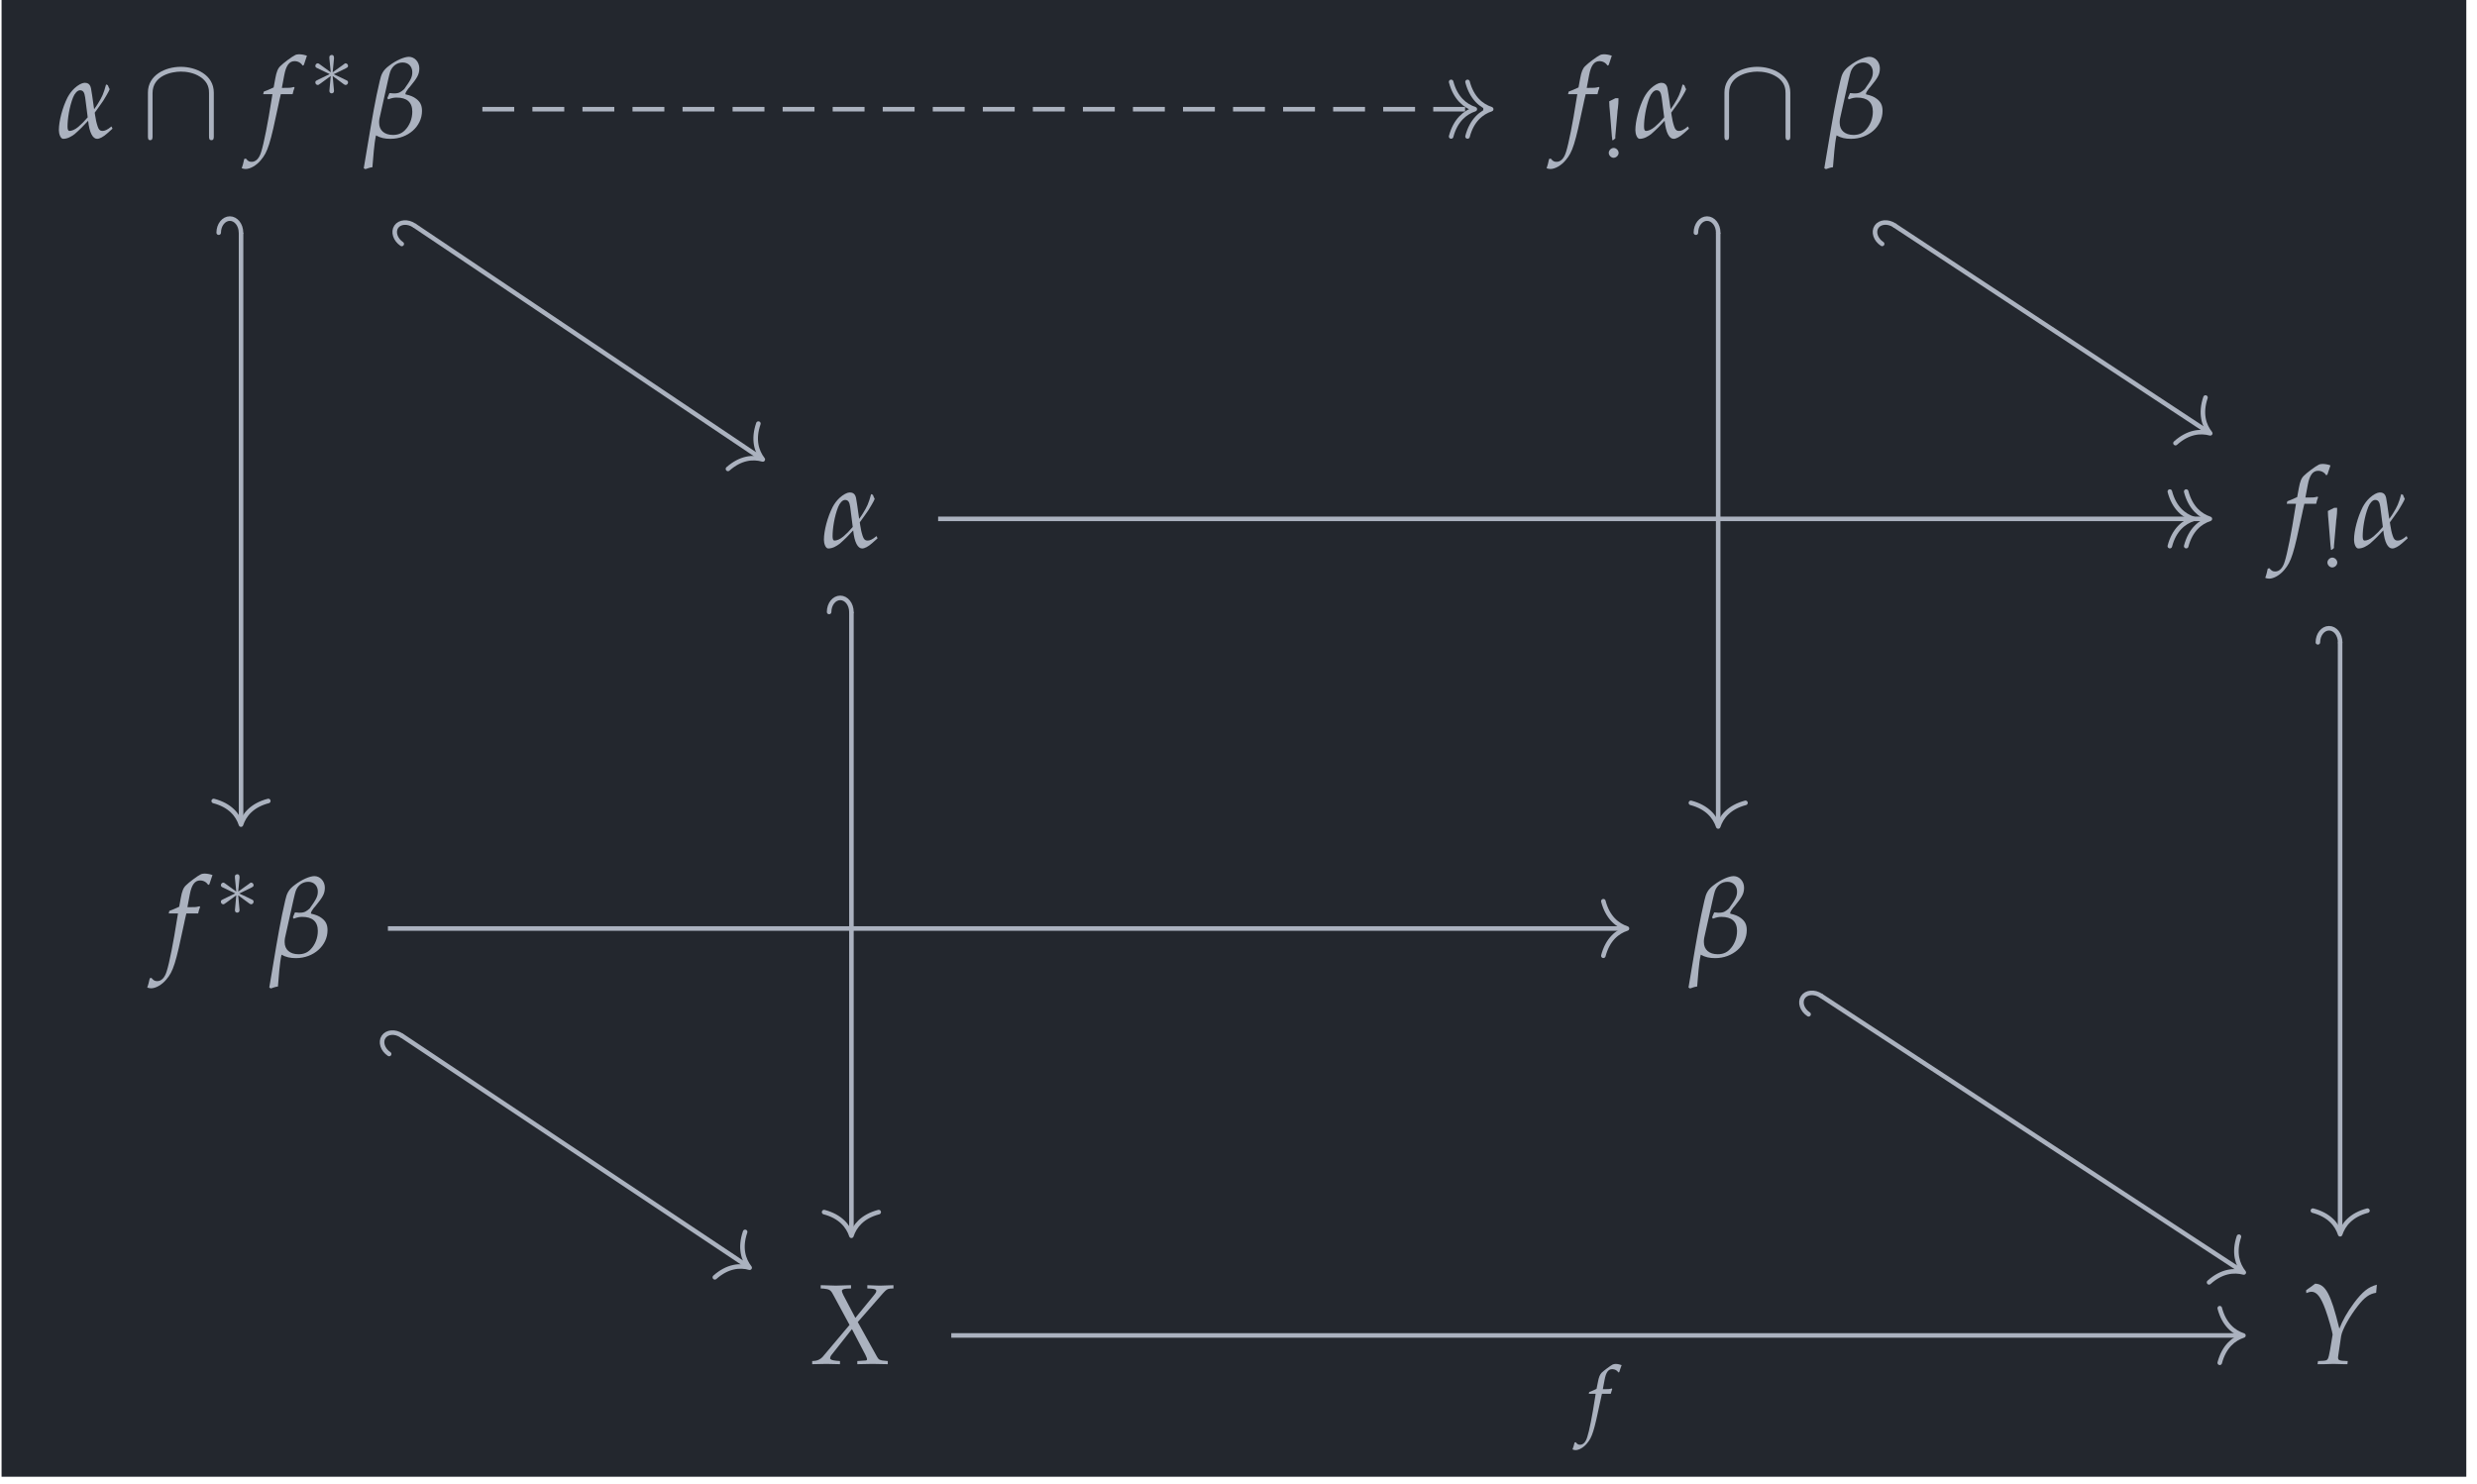 <?xml version="1.0" encoding="UTF-8"?>
<svg xmlns="http://www.w3.org/2000/svg" xmlns:xlink="http://www.w3.org/1999/xlink" width="259.041pt" height="155.229pt" viewBox="0 0 259.041 155.229">
<defs>
<g>
<g id="glyph-0-0">
<path d="M 5.766 -1.172 C 5.328 -0.797 5.047 -0.703 4.844 -0.703 C 4.672 -0.703 4.531 -0.734 4.406 -0.969 C 4.297 -1.188 4.156 -1.688 4.109 -2.047 C 4.062 -2.25 4.047 -2.422 4.016 -2.609 C 4.375 -3.078 4.719 -3.609 4.906 -3.859 C 5.062 -4.109 5.5 -4.828 5.578 -5.062 C 5.5 -5.203 5.453 -5.297 5.391 -5.484 C 5.344 -5.5 5.25 -5.547 5.203 -5.562 C 4.938 -4.578 4.781 -4.25 4.344 -3.547 C 4.297 -3.469 4.109 -3.172 3.953 -2.969 C 3.75 -4.406 3.703 -4.734 3.625 -5.156 C 3.516 -5.688 3.188 -5.734 2.938 -5.734 C 2.672 -5.719 2.281 -5.516 1.891 -5.156 C 1.609 -4.891 1.375 -4.578 1.172 -4.203 C 0.641 -3.156 0.266 -1.734 0.266 -0.781 C 0.266 -0.391 0.438 0.125 0.719 0.125 C 1.172 0.125 1.562 -0.109 1.922 -0.375 C 2.422 -0.812 2.953 -1.344 3.328 -1.766 C 3.453 -0.516 3.812 0.125 4.266 0.125 C 4.531 0.125 4.906 -0.078 5.297 -0.422 L 5.875 -0.938 Z M 3.281 -2.125 C 2.938 -1.719 2.594 -1.375 2.297 -1.125 C 1.922 -0.812 1.594 -0.703 1.375 -0.703 C 1.219 -0.703 1.172 -0.875 1.172 -1.172 C 1.172 -1.938 1.359 -3.219 1.75 -4.203 C 1.906 -4.609 2.203 -4.953 2.469 -4.953 C 2.812 -4.953 2.938 -4.734 3.016 -4.203 Z M 3.281 -2.125 "/>
</g>
<g id="glyph-0-1">
<path d="M 0.141 3.297 C 0.438 3.203 0.531 3.141 0.875 3.094 C 0.969 2.031 1.047 0.688 1.25 -0.234 C 1.719 0.031 2.172 0.125 2.766 0.125 C 4.594 0.125 6.062 -1.172 6.062 -2.797 C 6.062 -3.406 5.859 -3.75 5.453 -4.062 C 5.156 -4.281 4.906 -4.391 4.328 -4.531 L 4.328 -4.594 C 4.359 -4.75 4.453 -4.891 4.641 -5.141 C 4.672 -5.188 4.734 -5.25 4.781 -5.297 C 5.547 -6.234 5.781 -6.594 5.781 -7.25 C 5.781 -7.906 5.297 -8.453 4.688 -8.453 C 4.203 -8.453 3.344 -8.078 2.656 -7.547 C 1.969 -7.047 1.797 -6.625 1.641 -5.922 L 1.312 -4.438 C 0.922 -2.562 0.516 -0.047 -0.031 3.203 Z M 2.438 -4.141 L 2.516 -4 C 2.938 -4.156 3.141 -4.188 3.422 -4.188 C 4.453 -4.188 5.047 -3.719 5.047 -2.719 C 5.047 -1.984 4.766 -1.266 4.281 -0.781 C 3.953 -0.438 3.531 -0.281 3.031 -0.281 C 2.125 -0.281 1.578 -0.766 1.578 -1.547 C 1.578 -1.672 1.578 -1.781 1.609 -1.969 L 2.172 -4.5 C 2.438 -5.703 2.641 -6.625 2.734 -6.891 C 2.953 -7.5 3.453 -7.859 4.047 -7.859 C 4.641 -7.859 5.047 -7.438 5.047 -6.844 C 5.047 -6.312 4.859 -6 4.203 -5.078 C 3.875 -4.781 3.656 -4.625 3.172 -4.625 C 3.078 -4.625 2.953 -4.625 2.906 -4.641 C 2.828 -4.656 2.766 -4.656 2.656 -4.656 Z M 2.438 -4.141 "/>
</g>
<g id="glyph-1-0">
<path d="M 7.578 -4.703 C 7.578 -6.594 5.672 -7.406 4.125 -7.406 C 2.516 -7.406 0.688 -6.547 0.688 -4.719 L 0.688 -0.172 C 0.688 0.047 0.688 0.266 0.922 0.266 C 1.172 0.266 1.172 0.047 1.172 -0.172 L 1.172 -4.656 C 1.172 -6.516 3.203 -6.906 4.125 -6.906 C 4.688 -6.906 5.469 -6.797 6.125 -6.375 C 7.078 -5.781 7.078 -4.984 7.078 -4.641 L 7.078 -0.172 C 7.078 0.047 7.078 0.266 7.328 0.266 C 7.578 0.266 7.578 0.047 7.578 -0.172 Z M 7.578 -4.703 "/>
</g>
<g id="glyph-2-0">
<path d="M 3.406 -4.547 C 3.453 -4.781 3.531 -5.047 3.609 -5.219 L 3.562 -5.297 L 3.469 -5.281 C 3.188 -5.203 3.062 -5.203 2.469 -5.203 L 2.281 -5.203 L 2.531 -6.531 C 2.719 -7.547 3.062 -8 3.609 -8 C 3.953 -8 4.281 -7.828 4.453 -7.531 L 4.578 -7.594 C 4.641 -7.781 4.75 -8.141 4.844 -8.391 L 4.906 -8.562 C 4.719 -8.641 4.359 -8.719 4.078 -8.719 C 3.953 -8.719 3.75 -8.688 3.656 -8.625 C 3.375 -8.5 2.406 -7.781 2.125 -7.484 C 1.859 -7.234 1.719 -6.875 1.594 -6.188 L 1.422 -5.25 C 0.922 -5.016 0.688 -4.922 0.391 -4.812 L 0.328 -4.547 L 1.297 -4.547 L 1.188 -3.891 C 0.828 -1.562 0.391 0.641 0.125 1.469 C -0.078 2.172 -0.438 2.531 -0.875 2.531 C -1.141 2.531 -1.266 2.453 -1.484 2.188 L -1.656 2.234 C -1.703 2.516 -1.859 3.078 -1.922 3.188 C -1.812 3.25 -1.641 3.281 -1.516 3.281 C -1.016 3.281 -0.375 2.906 0.078 2.359 C 0.812 1.5 1.062 0.672 1.938 -3.5 C 1.969 -3.656 2.062 -4.109 2.172 -4.547 Z M 3.406 -4.547 "/>
</g>
<g id="glyph-2-1">
<path d="M 4.953 -0.297 L 4.953 0.031 C 5.516 0.016 6.047 0 6.547 0 C 7.031 0 7.562 0.016 8.141 0.031 L 8.141 -0.297 L 7.844 -0.328 C 7.344 -0.359 7.188 -0.438 7.031 -0.719 L 5 -4.375 L 7.625 -7.375 C 7.984 -7.766 8.078 -7.844 8.391 -7.875 L 8.734 -7.891 L 8.734 -8.234 L 7.375 -8.188 C 7.234 -8.188 7.062 -8.188 6 -8.234 L 6 -7.891 L 6.391 -7.875 C 6.781 -7.844 6.938 -7.781 6.938 -7.641 C 6.938 -7.516 6.875 -7.406 6.656 -7.141 L 4.75 -4.812 L 3.5 -7.188 C 3.406 -7.391 3.344 -7.531 3.344 -7.641 C 3.344 -7.781 3.5 -7.844 3.859 -7.875 L 4.297 -7.891 L 4.297 -8.234 L 3.75 -8.219 C 3.266 -8.203 2.906 -8.188 2.719 -8.188 C 2.516 -8.188 2.156 -8.203 1.672 -8.219 L 1.125 -8.234 L 1.125 -7.891 L 1.438 -7.875 C 2.016 -7.812 2.172 -7.734 2.406 -7.281 L 4.141 -4.078 L 1.312 -0.719 C 1.125 -0.516 0.859 -0.375 0.578 -0.328 L 0.234 -0.297 L 0.234 0.031 C 0.828 0.016 1.312 0 1.719 0 C 2.156 0 2.625 0.016 3.141 0.031 L 3.141 -0.297 L 2.766 -0.328 C 2.312 -0.375 2.109 -0.453 2.109 -0.594 C 2.109 -0.688 2.156 -0.797 2.219 -0.891 L 4.391 -3.641 L 5.797 -0.953 C 5.906 -0.734 5.969 -0.578 5.969 -0.469 C 5.969 -0.375 5.891 -0.344 5.594 -0.344 L 5.391 -0.328 Z M 4.953 -0.297 "/>
</g>
<g id="glyph-2-2">
<path d="M 0.625 -7.688 L 0.656 -7.406 C 0.922 -7.516 1.062 -7.547 1.188 -7.547 C 1.75 -7.547 2.172 -7 2.656 -5.672 C 2.953 -4.875 3.406 -3.25 3.406 -3.062 C 3.406 -3.062 3.406 -3.016 3.391 -2.984 L 3.141 -1.484 C 2.938 -0.406 2.922 -0.375 2.453 -0.328 L 1.875 -0.297 L 1.828 0.031 L 2.469 0.031 C 3.016 0.016 3.297 0 3.484 0 L 4.641 0.031 L 4.953 0.031 L 4.984 -0.297 L 4.406 -0.328 C 4.078 -0.359 3.969 -0.438 3.969 -0.672 C 3.969 -0.75 3.984 -0.875 4 -0.922 L 4.297 -2.922 C 4.406 -3.578 5.188 -4.984 6.062 -6.094 C 6.75 -6.969 7.25 -7.328 7.953 -7.438 L 8.031 -8.281 C 7.156 -8.062 6.531 -7.562 5.641 -6.375 C 4.906 -5.375 4.453 -4.562 4.109 -3.688 C 3.219 -7.328 2.656 -8.375 1.562 -8.391 L 1.516 -8.344 C 1.469 -8.312 1.438 -8.281 1.406 -8.266 C 1.266 -8.156 1.016 -7.969 0.797 -7.828 Z M 0.625 -7.688 "/>
</g>
<g id="glyph-3-0">
<path d="M 2.562 -3.969 C 2.562 -4.094 2.562 -4.328 2.328 -4.328 C 2.172 -4.328 2.047 -4.203 2.078 -4.078 L 2.078 -3.953 L 2.219 -2.516 L 1.016 -3.391 C 0.938 -3.438 0.922 -3.453 0.859 -3.453 C 0.719 -3.453 0.609 -3.312 0.609 -3.188 C 0.609 -3.047 0.703 -3 0.797 -2.953 L 2.109 -2.328 L 0.828 -1.703 C 0.672 -1.625 0.609 -1.594 0.609 -1.453 C 0.609 -1.312 0.719 -1.188 0.859 -1.188 C 0.922 -1.188 0.938 -1.188 1.172 -1.359 L 2.219 -2.125 L 2.078 -0.562 C 2.078 -0.359 2.234 -0.312 2.312 -0.312 C 2.422 -0.312 2.562 -0.375 2.562 -0.562 L 2.422 -2.125 L 3.609 -1.25 C 3.703 -1.203 3.719 -1.188 3.781 -1.188 C 3.906 -1.188 4.031 -1.312 4.031 -1.453 C 4.031 -1.594 3.953 -1.641 3.844 -1.688 C 3.281 -1.969 3.266 -1.969 2.531 -2.312 L 3.812 -2.938 C 3.953 -3.016 4.031 -3.047 4.031 -3.188 C 4.031 -3.328 3.906 -3.453 3.781 -3.453 C 3.719 -3.453 3.703 -3.453 3.469 -3.266 L 2.422 -2.516 Z M 2.562 -3.969 "/>
</g>
<g id="glyph-4-0">
<path d="M 1.234 -0.984 C 0.969 -0.984 0.719 -0.734 0.719 -0.469 C 0.719 -0.203 0.969 0.047 1.219 0.047 C 1.5 0.047 1.75 -0.203 1.75 -0.469 C 1.75 -0.734 1.5 -0.984 1.234 -0.984 Z M 1.422 -6.188 L 0.766 -5.859 C 0.781 -5.375 0.797 -5.172 0.828 -4.906 L 1.047 -2.188 L 1.078 -1.984 L 1.078 -1.828 L 1.156 -1.781 L 1.406 -1.984 L 1.406 -2.219 L 1.625 -4.688 C 1.625 -4.828 1.641 -4.875 1.672 -5.125 C 1.719 -5.484 1.734 -5.766 1.734 -5.969 L 1.734 -6.188 Z M 1.422 -6.188 "/>
</g>
<g id="glyph-5-0">
<path d="M 2.547 -3.422 C 2.594 -3.594 2.656 -3.797 2.703 -3.922 L 2.672 -3.984 L 2.609 -3.969 C 2.391 -3.906 2.297 -3.906 1.859 -3.906 L 1.719 -3.906 L 1.906 -4.891 C 2.047 -5.672 2.297 -6 2.703 -6 C 2.969 -6 3.219 -5.875 3.344 -5.656 L 3.438 -5.688 C 3.484 -5.828 3.562 -6.109 3.641 -6.297 L 3.688 -6.422 C 3.547 -6.484 3.266 -6.547 3.062 -6.547 C 2.969 -6.547 2.812 -6.516 2.75 -6.484 C 2.531 -6.375 1.797 -5.828 1.594 -5.625 C 1.406 -5.422 1.297 -5.156 1.203 -4.641 L 1.062 -3.938 C 0.703 -3.766 0.516 -3.688 0.297 -3.609 L 0.25 -3.422 L 0.969 -3.422 L 0.891 -2.922 C 0.625 -1.172 0.297 0.484 0.094 1.094 C -0.062 1.625 -0.328 1.906 -0.656 1.906 C -0.859 1.906 -0.953 1.844 -1.109 1.641 L -1.234 1.672 C -1.281 1.875 -1.406 2.312 -1.453 2.391 C -1.359 2.438 -1.234 2.469 -1.141 2.469 C -0.766 2.469 -0.281 2.188 0.062 1.766 C 0.609 1.125 0.797 0.5 1.453 -2.625 C 1.484 -2.734 1.547 -3.078 1.625 -3.422 Z M 2.547 -3.422 "/>
</g>
</g>
<clipPath id="clip-0">
<path clip-rule="nonzero" d="M 0.164 0 L 257.922 0 L 257.922 154.461 L 0.164 154.461 Z M 0.164 0 "/>
</clipPath>
</defs>
<g clip-path="url(#clip-0)">
<path fill-rule="nonzero" fill="rgb(13.724%, 15.294%, 18.039%)" fill-opacity="1" d="M 0.164 154.461 L 257.922 154.461 L 257.922 0 L 0.164 0 Z M 0.164 154.461 "/>
</g>
<g fill="rgb(67.059%, 69.803%, 74.901%)" fill-opacity="1">
<use xlink:href="#glyph-0-0" x="5.891" y="14.395"/>
</g>
<g fill="rgb(67.059%, 69.803%, 74.901%)" fill-opacity="1">
<use xlink:href="#glyph-1-0" x="14.782" y="14.395"/>
</g>
<g fill="rgb(67.059%, 69.803%, 74.901%)" fill-opacity="1">
<use xlink:href="#glyph-2-0" x="27.196" y="14.395"/>
</g>
<g fill="rgb(67.059%, 69.803%, 74.901%)" fill-opacity="1">
<use xlink:href="#glyph-3-0" x="32.369" y="10.076"/>
</g>
<g fill="rgb(67.059%, 69.803%, 74.901%)" fill-opacity="1">
<use xlink:href="#glyph-0-1" x="38.071" y="14.395"/>
</g>
<g fill="rgb(67.059%, 69.803%, 74.901%)" fill-opacity="1">
<use xlink:href="#glyph-2-0" x="163.657" y="14.395"/>
</g>
<g fill="rgb(67.059%, 69.803%, 74.901%)" fill-opacity="1">
<use xlink:href="#glyph-4-0" x="167.522" y="16.458"/>
</g>
<g fill="rgb(67.059%, 69.803%, 74.901%)" fill-opacity="1">
<use xlink:href="#glyph-0-0" x="170.758" y="14.395"/>
</g>
<g fill="rgb(67.059%, 69.803%, 74.901%)" fill-opacity="1">
<use xlink:href="#glyph-1-0" x="179.65" y="14.395"/>
</g>
<g fill="rgb(67.059%, 69.803%, 74.901%)" fill-opacity="1">
<use xlink:href="#glyph-0-1" x="190.813" y="14.395"/>
</g>
<g fill="rgb(67.059%, 69.803%, 74.901%)" fill-opacity="1">
<use xlink:href="#glyph-0-0" x="85.898" y="57.242"/>
</g>
<g fill="rgb(67.059%, 69.803%, 74.901%)" fill-opacity="1">
<use xlink:href="#glyph-2-0" x="238.814" y="57.242"/>
</g>
<g fill="rgb(67.059%, 69.803%, 74.901%)" fill-opacity="1">
<use xlink:href="#glyph-4-0" x="242.678" y="59.305"/>
</g>
<g fill="rgb(67.059%, 69.803%, 74.901%)" fill-opacity="1">
<use xlink:href="#glyph-0-0" x="245.914" y="57.242"/>
</g>
<g fill="rgb(67.059%, 69.803%, 74.901%)" fill-opacity="1">
<use xlink:href="#glyph-2-0" x="17.317" y="100.089"/>
</g>
<g fill="rgb(67.059%, 69.803%, 74.901%)" fill-opacity="1">
<use xlink:href="#glyph-3-0" x="22.49" y="95.77"/>
</g>
<g fill="rgb(67.059%, 69.803%, 74.901%)" fill-opacity="1">
<use xlink:href="#glyph-0-1" x="28.191" y="100.089"/>
</g>
<g fill="rgb(67.059%, 69.803%, 74.901%)" fill-opacity="1">
<use xlink:href="#glyph-0-1" x="176.611" y="100.089"/>
</g>
<g fill="rgb(67.059%, 69.803%, 74.901%)" fill-opacity="1">
<use xlink:href="#glyph-2-1" x="84.703" y="142.656"/>
</g>
<g fill="rgb(67.059%, 69.803%, 74.901%)" fill-opacity="1">
<use xlink:href="#glyph-2-2" x="240.538" y="142.656"/>
</g>
<path fill="none" stroke-width="0.478" stroke-linecap="butt" stroke-linejoin="miter" stroke="rgb(67.059%, 69.803%, 74.901%)" stroke-opacity="1" stroke-dasharray="3.347 1.913" stroke-miterlimit="10" d="M -78.992 63.116 L 26.797 63.116 " transform="matrix(0.995, 0, 0, -0.995, 129.043, 74.222)"/>
<path fill="none" stroke-width="0.478" stroke-linecap="round" stroke-linejoin="round" stroke="rgb(67.059%, 69.803%, 74.901%)" stroke-opacity="1" stroke-miterlimit="10" d="M -2.488 2.868 C -2.032 1.148 -1.019 0.336 0.001 0.002 C -1.019 -0.336 -2.032 -1.148 -2.488 -2.868 " transform="matrix(0.995, 0, 0, -0.995, 154.233, 11.42)"/>
<path fill="none" stroke-width="0.478" stroke-linecap="round" stroke-linejoin="round" stroke="rgb(67.059%, 69.803%, 74.901%)" stroke-opacity="1" stroke-miterlimit="10" d="M -2.486 2.868 C -2.034 1.148 -1.021 0.336 -0.001 0.002 C -1.021 -0.336 -2.034 -1.148 -2.486 -2.868 " transform="matrix(0.995, 0, 0, -0.995, 155.946, 11.42)"/>
<path fill="none" stroke-width="0.478" stroke-linecap="butt" stroke-linejoin="miter" stroke="rgb(67.059%, 69.803%, 74.901%)" stroke-opacity="1" stroke-miterlimit="10" d="M -86.156 50.896 L -49.714 26.431 " transform="matrix(0.995, 0, 0, -0.995, 129.043, 74.222)"/>
<path fill="none" stroke-width="0.478" stroke-linecap="round" stroke-linejoin="miter" stroke="rgb(67.059%, 69.803%, 74.901%)" stroke-opacity="1" stroke-miterlimit="10" d="M -0.002 2.344 C 0.818 2.341 1.482 1.817 1.485 1.171 C 1.483 0.527 0.819 0.001 0.001 0 " transform="matrix(-0.826, -0.555, -0.555, 0.826, 43.314, 23.579)"/>
<path fill="none" stroke-width="0.478" stroke-linecap="round" stroke-linejoin="round" stroke="rgb(67.059%, 69.803%, 74.901%)" stroke-opacity="1" stroke-miterlimit="10" d="M -2.488 2.868 C -2.032 1.146 -1.02 0.336 0 -0.001 C -1.019 -0.335 -2.033 -1.148 -2.485 -2.87 " transform="matrix(0.826, 0.555, 0.555, -0.826, 79.774, 48.054)"/>
<path fill="none" stroke-width="0.478" stroke-linecap="butt" stroke-linejoin="miter" stroke="rgb(67.059%, 69.803%, 74.901%)" stroke-opacity="1" stroke-miterlimit="10" d="M -104.356 50.134 L -104.356 -11.848 " transform="matrix(0.995, 0, 0, -0.995, 129.043, 74.222)"/>
<path fill="none" stroke-width="0.478" stroke-linecap="round" stroke-linejoin="miter" stroke="rgb(67.059%, 69.803%, 74.901%)" stroke-opacity="1" stroke-miterlimit="10" d="M 0.001 2.343 C 0.818 2.343 1.481 1.817 1.481 1.173 C 1.481 0.526 0.818 -0 0.001 -0 " transform="matrix(0, -0.995, -0.995, 0, 25.203, 24.337)"/>
<path fill="none" stroke-width="0.478" stroke-linecap="round" stroke-linejoin="round" stroke="rgb(67.059%, 69.803%, 74.901%)" stroke-opacity="1" stroke-miterlimit="10" d="M -2.485 2.87 C -2.034 1.147 -1.021 0.334 -0 0 C -1.021 -0.333 -2.034 -1.146 -2.485 -2.869 " transform="matrix(0, 0.995, 0.995, 0, 25.203, 86.25)"/>
<path fill="none" stroke-width="0.478" stroke-linecap="butt" stroke-linejoin="miter" stroke="rgb(67.059%, 69.803%, 74.901%)" stroke-opacity="1" stroke-miterlimit="10" d="M 69.413 50.908 L 102.409 29.175 " transform="matrix(0.995, 0, 0, -0.995, 129.043, 74.222)"/>
<path fill="none" stroke-width="0.478" stroke-linecap="round" stroke-linejoin="miter" stroke="rgb(67.059%, 69.803%, 74.901%)" stroke-opacity="1" stroke-miterlimit="10" d="M -0.001 2.341 C 0.819 2.345 1.482 1.818 1.485 1.171 C 1.482 0.525 0.818 -0.001 -0.001 0 " transform="matrix(-0.831, -0.547, -0.547, 0.831, 198.113, 23.566)"/>
<path fill="none" stroke-width="0.478" stroke-linecap="round" stroke-linejoin="round" stroke="rgb(67.059%, 69.803%, 74.901%)" stroke-opacity="1" stroke-miterlimit="10" d="M -2.486 2.87 C -2.032 1.147 -1.018 0.334 0.002 -0 C -1.019 -0.334 -2.031 -1.146 -2.485 -2.87 " transform="matrix(0.831, 0.547, 0.547, -0.831, 231.143, 45.323)"/>
<path fill="none" stroke-width="0.478" stroke-linecap="butt" stroke-linejoin="miter" stroke="rgb(67.059%, 69.803%, 74.901%)" stroke-opacity="1" stroke-miterlimit="10" d="M 50.896 50.134 L 50.896 -12.044 " transform="matrix(0.995, 0, 0, -0.995, 129.043, 74.222)"/>
<path fill="none" stroke-width="0.478" stroke-linecap="round" stroke-linejoin="miter" stroke="rgb(67.059%, 69.803%, 74.901%)" stroke-opacity="1" stroke-miterlimit="10" d="M 0.001 2.342 C 0.818 2.342 1.481 1.82 1.481 1.172 C 1.481 0.524 0.818 -0.002 0.001 -0.002 " transform="matrix(0, -0.995, -0.995, 0, 179.686, 24.337)"/>
<path fill="none" stroke-width="0.478" stroke-linecap="round" stroke-linejoin="round" stroke="rgb(67.059%, 69.803%, 74.901%)" stroke-opacity="1" stroke-miterlimit="10" d="M -2.486 2.868 C -2.031 1.148 -1.018 0.335 -0.001 0.002 C -1.018 -0.336 -2.031 -1.148 -2.486 -2.868 " transform="matrix(0, 0.995, 0.995, 0, 179.686, 86.447)"/>
<path fill="none" stroke-width="0.478" stroke-linecap="butt" stroke-linejoin="miter" stroke="rgb(67.059%, 69.803%, 74.901%)" stroke-opacity="1" stroke-miterlimit="10" d="M -31.091 20.052 L 102.33 20.052 " transform="matrix(0.995, 0, 0, -0.995, 129.043, 74.222)"/>
<path fill="none" stroke-width="0.478" stroke-linecap="round" stroke-linejoin="round" stroke="rgb(67.059%, 69.803%, 74.901%)" stroke-opacity="1" stroke-miterlimit="10" d="M -2.485 2.868 C -2.034 1.148 -1.021 0.336 -0 -0.002 C -1.021 -0.336 -2.034 -1.148 -2.485 -2.868 " transform="matrix(0.995, 0, 0, -0.995, 229.391, 54.268)"/>
<path fill="none" stroke-width="0.478" stroke-linecap="round" stroke-linejoin="round" stroke="rgb(67.059%, 69.803%, 74.901%)" stroke-opacity="1" stroke-miterlimit="10" d="M -2.487 2.868 C -2.032 1.148 -1.019 0.336 0.002 -0.002 C -1.019 -0.336 -2.032 -1.148 -2.487 -2.868 " transform="matrix(0.995, 0, 0, -0.995, 231.104, 54.268)"/>
<path fill="none" stroke-width="0.478" stroke-linecap="butt" stroke-linejoin="miter" stroke="rgb(67.059%, 69.803%, 74.901%)" stroke-opacity="1" stroke-miterlimit="10" d="M -40.203 10.265 L -40.203 -55.065 " transform="matrix(0.995, 0, 0, -0.995, 129.043, 74.222)"/>
<path fill="none" stroke-width="0.478" stroke-linecap="round" stroke-linejoin="miter" stroke="rgb(67.059%, 69.803%, 74.901%)" stroke-opacity="1" stroke-miterlimit="10" d="M 0.001 2.342 C 0.817 2.342 1.481 1.82 1.481 1.173 C 1.481 0.525 0.817 -0.001 0.001 -0.001 " transform="matrix(0, -0.995, -0.995, 0, 89.038, 64.008)"/>
<path fill="none" stroke-width="0.478" stroke-linecap="round" stroke-linejoin="round" stroke="rgb(67.059%, 69.803%, 74.901%)" stroke-opacity="1" stroke-miterlimit="10" d="M -2.488 2.871 C -2.033 1.147 -1.02 0.335 0.001 0.001 C -1.02 -0.336 -2.033 -1.149 -2.488 -2.869 " transform="matrix(0, 0.995, 0.995, 0, 89.038, 129.253)"/>
<path fill="none" stroke-width="0.478" stroke-linecap="butt" stroke-linejoin="miter" stroke="rgb(67.059%, 69.803%, 74.901%)" stroke-opacity="1" stroke-miterlimit="10" d="M 116.262 7.074 L 116.262 -54.908 " transform="matrix(0.995, 0, 0, -0.995, 129.043, 74.222)"/>
<path fill="none" stroke-width="0.478" stroke-linecap="round" stroke-linejoin="miter" stroke="rgb(67.059%, 69.803%, 74.901%)" stroke-opacity="1" stroke-miterlimit="10" d="M 0.001 2.342 C 0.818 2.342 1.481 1.82 1.481 1.172 C 1.481 0.524 0.818 0.002 0.001 0.002 " transform="matrix(0, -0.995, -0.995, 0, 244.732, 67.185)"/>
<path fill="none" stroke-width="0.478" stroke-linecap="round" stroke-linejoin="round" stroke="rgb(67.059%, 69.803%, 74.901%)" stroke-opacity="1" stroke-miterlimit="10" d="M -2.486 2.868 C -2.034 1.148 -1.021 0.336 -0.001 -0.002 C -1.021 -0.336 -2.034 -1.148 -2.486 -2.868 " transform="matrix(0, 0.995, 0.995, 0, 244.732, 129.098)"/>
<path fill="none" stroke-width="0.478" stroke-linecap="butt" stroke-linejoin="miter" stroke="rgb(67.059%, 69.803%, 74.901%)" stroke-opacity="1" stroke-miterlimit="10" d="M -88.92 -23.009 L 41.07 -23.009 " transform="matrix(0.995, 0, 0, -0.995, 129.043, 74.222)"/>
<path fill="none" stroke-width="0.478" stroke-linecap="round" stroke-linejoin="round" stroke="rgb(67.059%, 69.803%, 74.901%)" stroke-opacity="1" stroke-miterlimit="10" d="M -2.485 2.868 C -2.034 1.148 -1.021 0.336 -0.001 -0.002 C -1.021 -0.335 -2.034 -1.148 -2.485 -2.867 " transform="matrix(0.995, 0, 0, -0.995, 170.149, 97.115)"/>
<path fill="none" stroke-width="0.478" stroke-linecap="butt" stroke-linejoin="miter" stroke="rgb(67.059%, 69.803%, 74.901%)" stroke-opacity="1" stroke-miterlimit="10" d="M -87.487 -34.252 L -51.092 -58.528 " transform="matrix(0.995, 0, 0, -0.995, 129.043, 74.222)"/>
<path fill="none" stroke-width="0.478" stroke-linecap="round" stroke-linejoin="miter" stroke="rgb(67.059%, 69.803%, 74.901%)" stroke-opacity="1" stroke-miterlimit="10" d="M 0 2.342 C 0.819 2.345 1.481 1.819 1.483 1.174 C 1.483 0.523 0.818 -0.001 -0 0.001 " transform="matrix(-0.828, -0.552, -0.552, 0.828, 41.989, 108.304)"/>
<path fill="none" stroke-width="0.478" stroke-linecap="round" stroke-linejoin="round" stroke="rgb(67.059%, 69.803%, 74.901%)" stroke-opacity="1" stroke-miterlimit="10" d="M -2.486 2.869 C -2.031 1.147 -1.021 0.334 -0.001 0 C -1.019 -0.334 -2.034 -1.148 -2.485 -2.87 " transform="matrix(0.828, 0.552, 0.552, -0.828, 78.399, 132.595)"/>
<path fill="none" stroke-width="0.478" stroke-linecap="butt" stroke-linejoin="miter" stroke="rgb(67.059%, 69.803%, 74.901%)" stroke-opacity="1" stroke-miterlimit="10" d="M 61.68 -30.063 L 105.934 -59.03 " transform="matrix(0.995, 0, 0, -0.995, 129.043, 74.222)"/>
<path fill="none" stroke-width="0.478" stroke-linecap="round" stroke-linejoin="miter" stroke="rgb(67.059%, 69.803%, 74.901%)" stroke-opacity="1" stroke-miterlimit="10" d="M 0.001 2.343 C 0.817 2.342 1.483 1.82 1.48 1.172 C 1.481 0.525 0.819 0.002 -0.001 0 " transform="matrix(-0.833, -0.545, -0.545, 0.833, 190.418, 104.136)"/>
<path fill="none" stroke-width="0.478" stroke-linecap="round" stroke-linejoin="round" stroke="rgb(67.059%, 69.803%, 74.901%)" stroke-opacity="1" stroke-miterlimit="10" d="M -2.487 2.869 C -2.033 1.149 -1.02 0.334 0.002 -0.001 C -1.018 -0.336 -2.03 -1.148 -2.485 -2.868 " transform="matrix(0.833, 0.545, 0.545, -0.833, 234.652, 133.092)"/>
<path fill="none" stroke-width="0.478" stroke-linecap="butt" stroke-linejoin="miter" stroke="rgb(67.059%, 69.803%, 74.901%)" stroke-opacity="1" stroke-miterlimit="10" d="M -29.709 -65.786 L 105.855 -65.786 " transform="matrix(0.995, 0, 0, -0.995, 129.043, 74.222)"/>
<path fill="none" stroke-width="0.478" stroke-linecap="round" stroke-linejoin="round" stroke="rgb(67.059%, 69.803%, 74.901%)" stroke-opacity="1" stroke-miterlimit="10" d="M -2.488 2.87 C -2.033 1.146 -1.02 0.334 0.001 0 C -1.02 -0.334 -2.033 -1.146 -2.488 -2.87 " transform="matrix(0.995, 0, 0, -0.995, 234.613, 139.684)"/>
<g fill="rgb(67.059%, 69.803%, 74.901%)" fill-opacity="1">
<use xlink:href="#glyph-5-0" x="165.902" y="149.205"/>
</g>
</svg>
